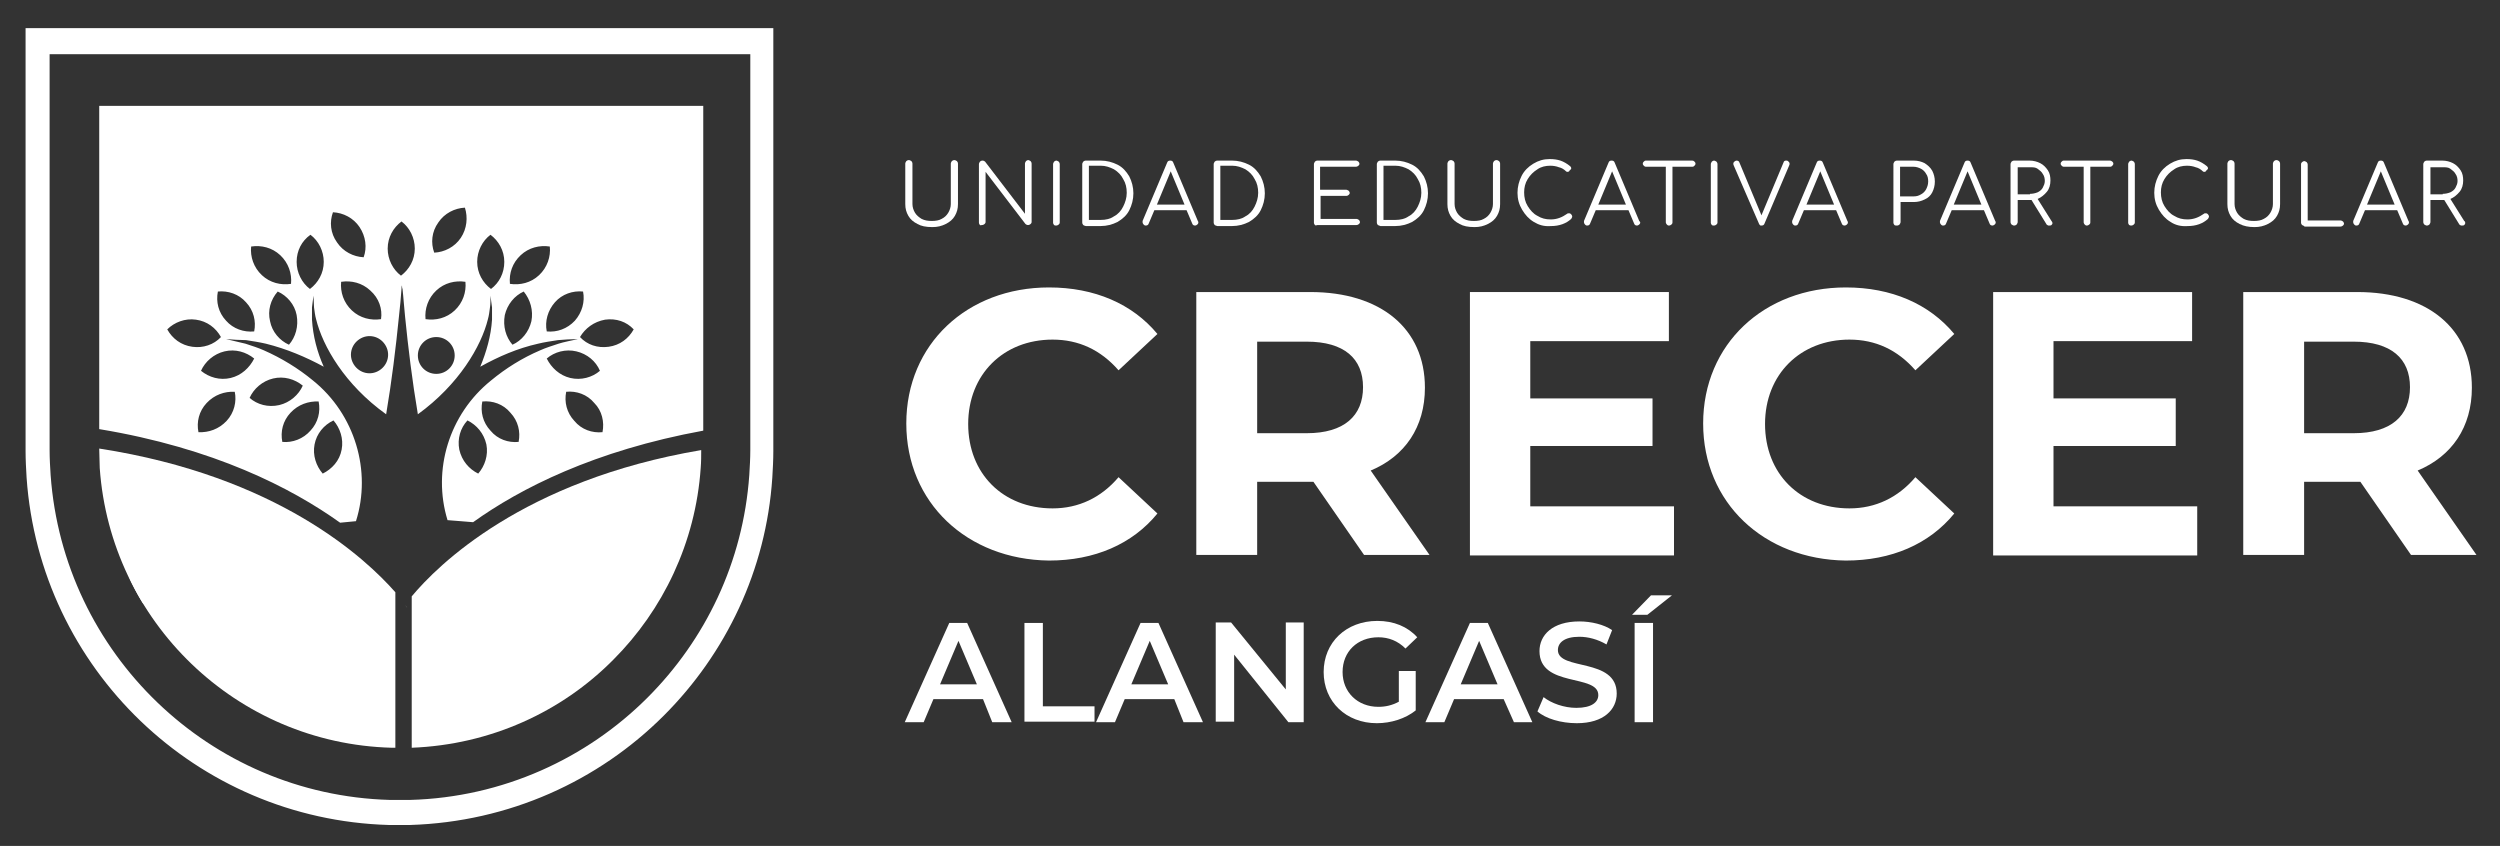 <svg xmlns="http://www.w3.org/2000/svg" xmlns:xlink="http://www.w3.org/1999/xlink" id="Capa_1" x="0px" y="0px" viewBox="0 0 488.8 165.4" style="enable-background:new 0 0 488.8 165.4;" xml:space="preserve"><rect x="0" y="0" width="488.8" height="165.4" fill="#333333" stroke="none"/><style type="text/css">	.st0{fill:#EDEDED;}	.st1{fill:url(#SVGID_1_);}	.st2{fill:none;}	.st3{opacity:0.71;fill:#0B6E31;}	.st4{fill:#0B6E31;}	.st5{fill:#FFFFFF;}	.st6{fill:#683C14;}	.st7{fill:url(#SVGID_2_);}	.st8{fill:#2573B9;}	.st9{fill:#F3BA0A;}	.st10{fill:url(#SVGID_3_);}	.st11{fill:url(#SVGID_4_);}	.st12{fill:url(#SVGID_5_);}	.st13{fill:url(#SVGID_6_);}	.st14{fill:url(#SVGID_7_);}	.st15{fill:url(#SVGID_8_);}	.st16{fill:url(#SVGID_9_);}	.st17{fill:url(#SVGID_10_);}	.st18{fill:url(#SVGID_11_);}	.st19{fill:url(#SVGID_12_);}	.st20{fill:url(#SVGID_13_);}	.st21{fill:url(#SVGID_14_);}	.st22{fill:url(#SVGID_15_);}	.st23{fill:url(#SVGID_16_);}	.st24{fill:url(#SVGID_17_);}	.st25{fill:url(#SVGID_18_);}	.st26{fill:url(#SVGID_19_);}	.st27{fill:url(#SVGID_20_);}	.st28{fill:url(#SVGID_21_);}	.st29{fill:url(#SVGID_22_);}	.st30{fill:url(#SVGID_23_);}	.st31{fill:url(#SVGID_24_);}	.st32{fill:url(#SVGID_25_);}	.st33{fill:url(#SVGID_26_);}	.st34{fill:url(#SVGID_27_);}	.st35{fill:url(#SVGID_28_);}	.st36{fill:url(#SVGID_29_);}	.st37{fill:none;stroke:#FFFFFF;stroke-width:0.5;stroke-miterlimit:10;}	.st38{clip-path:url(#SVGID_31_);fill:url(#SVGID_32_);}	.st39{fill:url(#SVGID_35_);}	.st40{fill:url(#SVGID_36_);}	.st41{fill:url(#SVGID_37_);}	.st42{fill:url(#SVGID_38_);}	.st43{fill:url(#SVGID_39_);}	.st44{fill:url(#SVGID_40_);}	.st45{fill:url(#SVGID_41_);}	.st46{fill:url(#SVGID_42_);}	.st47{fill:url(#SVGID_43_);}	.st48{fill:url(#SVGID_44_);}	.st49{fill:url(#SVGID_45_);}	.st50{fill:url(#SVGID_46_);}	.st51{fill:url(#SVGID_47_);}	.st52{fill:url(#SVGID_48_);}	.st53{fill:url(#SVGID_49_);}	.st54{fill:url(#SVGID_50_);}	.st55{fill:url(#SVGID_51_);}	.st56{fill:url(#SVGID_52_);}	.st57{fill:url(#SVGID_53_);}	.st58{fill:url(#SVGID_54_);}	.st59{fill:url(#SVGID_55_);}	.st60{fill:url(#SVGID_56_);}	.st61{fill:url(#SVGID_57_);}	.st62{fill:url(#SVGID_58_);}	.st63{fill:url(#SVGID_59_);}	.st64{fill:url(#SVGID_60_);}	.st65{fill:url(#SVGID_61_);}	.st66{fill:url(#SVGID_62_);}	.st67{fill:url(#SVGID_63_);}	.st68{fill:url(#SVGID_64_);}	.st69{fill:url(#SVGID_65_);}	.st70{fill:url(#SVGID_66_);}	.st71{fill:url(#SVGID_67_);}	.st72{fill:url(#SVGID_68_);}	.st73{fill:url(#SVGID_69_);}	.st74{fill:url(#SVGID_70_);}	.st75{fill:#3C3C3B;}	.st76{fill:none;stroke:#FFFFFF;stroke-width:2;stroke-miterlimit:10;}	.st77{fill:none;stroke:#F3BA0A;stroke-width:2;stroke-miterlimit:10;}	.st78{fill:#E22486;}	.st79{fill:#F3933E;}	.st80{opacity:0.3;fill:#F3933E;}	.st81{opacity:0.2;fill:#FFFFFF;}	.st82{fill:#E4F2EB;}	.st83{fill:#FDCF8B;}	.st84{opacity:0.3;fill:#E4F2EB;}	.st85{opacity:0.3;fill:#FDCF8B;}	.st86{opacity:0.3;fill:#FFFFFF;}	.st87{opacity:0.7;fill:#FFFFFF;}	.st88{opacity:0.4;fill:#FDCF8B;}	.st89{fill:#5FB77A;}	.st90{fill:#7F1754;}	.st91{fill:#F9F19A;}	.st92{fill:#5FB77A;stroke:#5FB77A;stroke-miterlimit:10;}	.st93{opacity:0.3;fill:#5FB77A;stroke:#5FB77A;stroke-miterlimit:10;}	.st94{opacity:0.18;}	.st95{fill:none;stroke:#5FB77A;stroke-width:0.348;stroke-linecap:round;stroke-linejoin:round;}	.st96{opacity:0.4;fill:#5FB77A;}	.st97{opacity:0.5;}	.st98{opacity:0.3;fill:#5FB77A;}	.st99{opacity:0.2;fill:#F3933E;}	.st100{opacity:0.3;fill:#E22486;}	.st101{opacity:0.5;fill:#FFFFFF;}	.st102{opacity:0.3;fill:#F9F19A;}	.st103{opacity:0.3;fill:#7F1754;}	.st104{opacity:0.6;fill:#5FB77A;}	.st105{opacity:0.6;fill:#7F1754;}	.st106{opacity:0.7;fill:#E4F2EB;}	.st107{opacity:0.7;fill:#E22486;}	.st108{opacity:0.3;}	.st109{fill:#DADADA;}	.st110{fill:url(#SVGID_75_);}	.st111{fill:url(#SVGID_76_);}	.st112{fill:url(#SVGID_77_);}	.st113{opacity:0.8;fill-rule:evenodd;clip-rule:evenodd;fill:#E72957;}	.st114{fill-rule:evenodd;clip-rule:evenodd;fill:#FFFFFF;}	.st115{fill-rule:evenodd;clip-rule:evenodd;fill:#3EBAC6;}	.st116{fill:url(#SVGID_78_);}	.st117{fill:url(#SVGID_79_);}	.st118{fill:url(#SVGID_80_);}	.st119{fill:url(#SVGID_81_);}	.st120{fill:url(#SVGID_82_);}	.st121{fill:url(#SVGID_83_);}	.st122{fill:url(#SVGID_84_);}	.st123{fill:url(#SVGID_85_);}	.st124{clip-path:url(#SVGID_87_);fill:#FFFFFF;}	.st125{fill:url(#SVGID_88_);}	.st126{fill:url(#SVGID_89_);}	.st127{fill:url(#SVGID_90_);}	.st128{fill:url(#SVGID_91_);}	.st129{fill:url(#SVGID_92_);}	.st130{fill:url(#SVGID_95_);}	.st131{fill:url(#SVGID_96_);}	.st132{fill:url(#SVGID_97_);}	.st133{fill:url(#SVGID_98_);}	.st134{fill:url(#SVGID_99_);}	.st135{fill:url(#SVGID_100_);}	.st136{fill:url(#SVGID_101_);}	.st137{fill:url(#SVGID_102_);}	.st138{fill:url(#SVGID_103_);}	.st139{fill:url(#SVGID_104_);}	.st140{fill:url(#SVGID_105_);}	.st141{fill:url(#SVGID_106_);}	.st142{fill:url(#SVGID_107_);}	.st143{fill:url(#SVGID_108_);}	.st144{fill:url(#SVGID_109_);}	.st145{fill:url(#SVGID_110_);}	.st146{fill:url(#SVGID_111_);}	.st147{fill:url(#SVGID_112_);}	.st148{fill:url(#SVGID_113_);}	.st149{fill:url(#SVGID_114_);}	.st150{fill:url(#SVGID_115_);}	.st151{fill:url(#SVGID_116_);}	.st152{fill:url(#SVGID_117_);}	.st153{fill:url(#SVGID_118_);}	.st154{fill:url(#SVGID_119_);}	.st155{fill:url(#SVGID_120_);}	.st156{fill:url(#SVGID_121_);}	.st157{fill:url(#SVGID_122_);}	.st158{fill:url(#SVGID_123_);}	.st159{fill:url(#SVGID_124_);}	.st160{fill:url(#SVGID_125_);}	.st161{fill:url(#SVGID_126_);}	.st162{fill:#C6C6C6;}	.st163{fill:#B2B2B2;}	.st164{fill:url(#SVGID_127_);}	.st165{fill:#E62453;}	.st166{fill-rule:evenodd;clip-rule:evenodd;fill:#FFFFFF;stroke:#727370;stroke-width:0.227;stroke-miterlimit:10;}	.st167{fill:url(#SVGID_130_);}	.st168{fill:url(#SVGID_131_);}	.st169{fill:url(#SVGID_132_);}	.st170{fill:url(#SVGID_133_);}	.st171{fill:url(#SVGID_134_);}	.st172{fill:url(#SVGID_135_);}	.st173{fill:url(#SVGID_136_);}	.st174{fill:url(#SVGID_137_);}	.st175{fill:url(#SVGID_138_);}	.st176{fill:url(#SVGID_139_);}	.st177{fill:url(#SVGID_140_);}	.st178{fill:url(#SVGID_141_);}	.st179{fill:url(#SVGID_142_);}	.st180{fill:url(#SVGID_143_);}	.st181{fill:url(#SVGID_144_);}	.st182{fill:url(#SVGID_145_);}	.st183{fill:url(#SVGID_146_);}	.st184{fill:url(#SVGID_147_);}	.st185{fill:url(#SVGID_148_);}	.st186{fill:url(#SVGID_149_);}	.st187{fill:url(#SVGID_150_);}	.st188{fill:url(#SVGID_151_);}	.st189{fill:url(#SVGID_152_);}	.st190{fill:url(#SVGID_153_);}	.st191{fill:url(#SVGID_154_);}	.st192{fill:url(#SVGID_155_);}	.st193{fill:url(#SVGID_156_);}	.st194{fill:url(#SVGID_157_);}	.st195{fill:url(#SVGID_158_);}	.st196{fill:url(#SVGID_159_);}	.st197{fill:url(#SVGID_160_);}	.st198{fill:url(#SVGID_161_);}	.st199{fill:url(#SVGID_162_);}</style><g>	<g>		<g>			<path class="st5" d="M177.2,82.8c0-15.5,11.9-26.6,27.9-26.6c8.9,0,16.3,3.2,21.2,9.1l-7.6,7.1c-3.5-4-7.8-6-12.9-6    c-9.6,0-16.5,6.8-16.5,16.5s6.8,16.5,16.5,16.5c5.1,0,9.5-2.1,12.9-6.1l7.6,7.1c-4.9,6-12.3,9.2-21.2,9.2    C189.1,109.4,177.2,98.3,177.2,82.8z"></path>			<path class="st5" d="M266.7,108.5l-9.9-14.3h-0.6h-10.4v14.3h-11.9V57.1h22.3c13.7,0,22.4,7.1,22.4,18.7    c0,7.7-3.9,13.4-10.6,16.2l11.5,16.5H266.7z M255.5,66.8h-9.7v17.9h9.7c7.3,0,11-3.4,11-9C266.5,70.1,262.8,66.8,255.5,66.8z"></path>			<path class="st5" d="M327.3,99v9.6h-39.9V57.1h38.9v9.6h-27.1v11.2h23.9v9.3h-23.9V99H327.3z"></path>			<path class="st5" d="M333,82.8c0-15.5,11.9-26.6,27.9-26.6c8.9,0,16.3,3.2,21.2,9.1l-7.6,7.1c-3.5-4-7.8-6-12.9-6    c-9.6,0-16.5,6.8-16.5,16.5s6.8,16.5,16.5,16.5c5.1,0,9.5-2.1,12.9-6.1l7.6,7.1c-4.9,6-12.3,9.2-21.2,9.2    C344.9,109.4,333,98.3,333,82.8z"></path>			<path class="st5" d="M429.6,99v9.6h-39.9V57.1h38.9v9.6h-27.1v11.2h23.9v9.3h-23.9V99H429.6z"></path>			<path class="st5" d="M471.4,108.5l-9.9-14.3h-0.6h-10.4v14.3h-11.9V57.1h22.3c13.7,0,22.4,7.1,22.4,18.7    c0,7.7-3.9,13.4-10.6,16.2l11.5,16.5H471.4z M460.2,66.8h-9.7v17.9h9.7c7.3,0,11-3.4,11-9C471.2,70.1,467.5,66.8,460.2,66.8z"></path>		</g>		<g>			<g>				<path class="st5" d="M192.2,136.7h-9.7l-1.9,4.5h-3.7l8.7-19.4h3.5l8.7,19.4h-3.8L192.2,136.7z M191,133.8l-3.6-8.5l-3.6,8.5     H191z"></path>				<path class="st5" d="M200.3,121.8h3.6v16.3h10.1v3h-13.7V121.8z"></path>				<path class="st5" d="M229.6,136.7h-9.7l-1.9,4.5h-3.7l8.7-19.4h3.5l8.7,19.4h-3.8L229.6,136.7z M228.4,133.8l-3.6-8.5l-3.6,8.5     H228.4z"></path>				<path class="st5" d="M254.9,121.8v19.4h-3L241.3,128v13.1h-3.6v-19.4h3l10.7,13.1v-13.1H254.9z"></path>				<path class="st5" d="M273.4,131.2h3.4v7.7c-2,1.6-4.8,2.5-7.6,2.5c-6,0-10.4-4.2-10.4-10c0-5.8,4.4-10,10.5-10     c3.2,0,5.9,1.1,7.8,3.2l-2.3,2.2c-1.5-1.5-3.3-2.2-5.3-2.2c-4.1,0-7,2.8-7,6.8c0,3.9,2.9,6.8,7,6.8c1.4,0,2.7-0.3,4-1V131.2z"></path>				<path class="st5" d="M294,136.7h-9.7l-1.9,4.5h-3.7l8.7-19.4h3.5l8.7,19.4H296L294,136.7z M292.8,133.8l-3.6-8.5l-3.6,8.5H292.8     z"></path>				<path class="st5" d="M300.6,139.1l1.2-2.8c1.5,1.2,4,2.1,6.4,2.1c3,0,4.3-1.1,4.3-2.5c0-4.2-11.5-1.4-11.5-8.6     c0-3.1,2.5-5.8,7.8-5.8c2.3,0,4.8,0.6,6.4,1.7l-1.1,2.8c-1.7-1-3.6-1.5-5.3-1.5c-3,0-4.2,1.2-4.2,2.6c0,4.1,11.5,1.4,11.5,8.5     c0,3.1-2.5,5.8-7.8,5.8C305.2,141.4,302.2,140.5,300.6,139.1z"></path>				<path class="st5" d="M322.8,116.4h4.1l-4.8,3.8h-3L322.8,116.4z M319.6,121.8h3.6v19.4h-3.6V121.8z"></path>			</g>		</g>		<g>			<g>				<path class="st5" d="M179.4,43.8c-0.8-0.4-1.4-0.9-1.8-1.6c-0.4-0.7-0.6-1.4-0.6-2.3v-7.9c0-0.2,0.1-0.3,0.2-0.5     c0.1-0.1,0.3-0.2,0.5-0.2s0.3,0.1,0.5,0.2c0.1,0.1,0.2,0.3,0.2,0.5v7.9c0,0.6,0.2,1.2,0.5,1.7c0.3,0.5,0.8,0.9,1.3,1.2     c0.6,0.3,1.2,0.4,2,0.4c0.7,0,1.4-0.1,1.9-0.4c0.6-0.3,1-0.7,1.3-1.2s0.5-1.1,0.5-1.7v-7.9c0-0.2,0.1-0.3,0.2-0.5     c0.1-0.1,0.3-0.2,0.5-0.2c0.2,0,0.3,0.1,0.5,0.2c0.1,0.1,0.2,0.3,0.2,0.5v7.9c0,0.9-0.2,1.6-0.6,2.3c-0.4,0.7-1,1.2-1.8,1.6     s-1.6,0.6-2.6,0.6C181,44.4,180.1,44.2,179.4,43.8z"></path>				<path class="st5" d="M191.6,44c-0.1-0.1-0.2-0.3-0.2-0.5V32.1c0-0.2,0.1-0.3,0.2-0.5c0.1-0.1,0.3-0.2,0.5-0.2     c0.2,0,0.4,0.1,0.5,0.2l7.8,10.2v-9.8c0-0.2,0.1-0.3,0.2-0.5c0.1-0.1,0.3-0.2,0.4-0.2c0.2,0,0.3,0.1,0.5,0.2     c0.1,0.1,0.2,0.3,0.2,0.5v11.4c0,0.2-0.1,0.3-0.2,0.4c-0.1,0.1-0.3,0.2-0.5,0.2c-0.2,0-0.4-0.1-0.5-0.2l-7.8-10.2v9.8     c0,0.2-0.1,0.3-0.2,0.4c-0.1,0.1-0.3,0.2-0.5,0.2S191.7,44.1,191.6,44z"></path>				<path class="st5" d="M206.1,44c-0.1-0.1-0.2-0.3-0.2-0.4V32.1c0-0.2,0.1-0.3,0.2-0.5c0.1-0.1,0.3-0.2,0.4-0.2     c0.2,0,0.3,0.1,0.5,0.2c0.1,0.1,0.2,0.3,0.2,0.5v11.4c0,0.2-0.1,0.3-0.2,0.4c-0.1,0.1-0.3,0.2-0.5,0.2     C206.4,44.1,206.2,44.1,206.1,44z"></path>				<path class="st5" d="M211.8,44c-0.1-0.1-0.2-0.3-0.2-0.5V32.1c0-0.2,0.1-0.3,0.2-0.5c0.1-0.1,0.3-0.2,0.5-0.2h2.9     c1.2,0,2.3,0.3,3.3,0.8c1,0.5,1.7,1.3,2.3,2.3c0.5,1,0.8,2.1,0.8,3.3s-0.3,2.3-0.8,3.3c-0.5,1-1.3,1.7-2.3,2.3     c-1,0.5-2.1,0.8-3.3,0.8h-2.9C212,44.1,211.9,44.1,211.8,44z M215.2,43c1,0,1.9-0.2,2.6-0.7c0.8-0.4,1.4-1.1,1.8-1.9     s0.7-1.7,0.7-2.7s-0.2-1.9-0.7-2.7c-0.4-0.8-1-1.4-1.8-1.9c-0.8-0.4-1.6-0.7-2.6-0.7h-2.3V43H215.2z"></path>				<path class="st5" d="M234.3,43.5c0,0.2-0.1,0.3-0.2,0.4c-0.1,0.1-0.3,0.2-0.4,0.2c-0.3,0-0.5-0.1-0.6-0.4l-1.1-2.6h-6.3     l-1.1,2.6c-0.1,0.3-0.3,0.4-0.6,0.4c-0.2,0-0.3-0.1-0.4-0.2c-0.1-0.1-0.2-0.3-0.2-0.4c0-0.1,0-0.2,0-0.3l4.8-11.4     c0.1-0.3,0.3-0.4,0.6-0.4c0.3,0,0.5,0.1,0.6,0.4l4.8,11.4C234.3,43.3,234.3,43.4,234.3,43.5z M226.2,40h5.4l-2.7-6.5L226.2,40z"></path>				<path class="st5" d="M237.5,44c-0.1-0.1-0.2-0.3-0.2-0.5V32.1c0-0.2,0.1-0.3,0.2-0.5c0.1-0.1,0.3-0.2,0.5-0.2h2.9     c1.2,0,2.3,0.3,3.3,0.8c1,0.5,1.7,1.3,2.3,2.3c0.5,1,0.8,2.1,0.8,3.3s-0.3,2.3-0.8,3.3c-0.5,1-1.3,1.7-2.3,2.3     c-1,0.5-2.1,0.8-3.3,0.8h-2.9C237.8,44.1,237.6,44.1,237.5,44z M240.9,43c1,0,1.9-0.2,2.6-0.7c0.8-0.4,1.4-1.1,1.8-1.9     s0.7-1.7,0.7-2.7s-0.2-1.9-0.7-2.7c-0.4-0.8-1-1.4-1.8-1.9c-0.8-0.4-1.6-0.7-2.6-0.7h-2.3V43H240.9z"></path>				<path class="st5" d="M257.1,44c-0.1-0.1-0.2-0.3-0.2-0.4V32.1c0-0.2,0.1-0.3,0.2-0.5c0.1-0.1,0.3-0.2,0.4-0.2h7.6     c0.2,0,0.3,0.1,0.5,0.2c0.1,0.1,0.2,0.3,0.2,0.4c0,0.2-0.1,0.3-0.2,0.4c-0.1,0.1-0.3,0.2-0.5,0.2h-7v4.5h5.1     c0.2,0,0.3,0.1,0.5,0.2c0.1,0.1,0.2,0.3,0.2,0.4c0,0.2-0.1,0.3-0.2,0.4c-0.1,0.1-0.3,0.2-0.4,0.2h-5.1v4.5h7     c0.2,0,0.3,0.1,0.5,0.2c0.1,0.1,0.2,0.3,0.2,0.4c0,0.2-0.1,0.3-0.2,0.4c-0.1,0.1-0.3,0.2-0.5,0.2h-7.6     C257.3,44.1,257.2,44.1,257.1,44z"></path>				<path class="st5" d="M269.4,44c-0.1-0.1-0.2-0.3-0.2-0.5V32.1c0-0.2,0.1-0.3,0.2-0.5c0.1-0.1,0.3-0.2,0.5-0.2h2.9     c1.2,0,2.3,0.3,3.3,0.8c1,0.5,1.7,1.3,2.3,2.3c0.5,1,0.8,2.1,0.8,3.3s-0.3,2.3-0.8,3.3c-0.5,1-1.3,1.7-2.3,2.3     c-1,0.5-2.1,0.8-3.3,0.8h-2.9C269.7,44.1,269.6,44.1,269.4,44z M272.8,43c1,0,1.9-0.2,2.6-0.7c0.8-0.4,1.4-1.1,1.8-1.9     c0.4-0.8,0.7-1.7,0.7-2.7s-0.2-1.9-0.7-2.7c-0.4-0.8-1-1.4-1.8-1.9c-0.8-0.4-1.6-0.7-2.6-0.7h-2.3V43H272.8z"></path>				<path class="st5" d="M285.4,43.8c-0.8-0.4-1.4-0.9-1.8-1.6c-0.4-0.7-0.6-1.4-0.6-2.3v-7.9c0-0.2,0.1-0.3,0.2-0.5     c0.1-0.1,0.3-0.2,0.5-0.2s0.3,0.1,0.5,0.2c0.1,0.1,0.2,0.3,0.2,0.5v7.9c0,0.6,0.2,1.2,0.5,1.7c0.3,0.5,0.8,0.9,1.3,1.2     c0.6,0.3,1.2,0.4,2,0.4c0.7,0,1.4-0.1,1.9-0.4c0.6-0.3,1-0.7,1.3-1.2s0.5-1.1,0.5-1.7v-7.9c0-0.2,0.1-0.3,0.2-0.5     c0.1-0.1,0.3-0.2,0.5-0.2c0.2,0,0.3,0.1,0.5,0.2c0.1,0.1,0.2,0.3,0.2,0.5v7.9c0,0.9-0.2,1.6-0.6,2.3c-0.4,0.7-1,1.2-1.8,1.6     s-1.6,0.6-2.6,0.6C287,44.4,286.1,44.2,285.4,43.8z"></path>				<path class="st5" d="M299.9,43.4c-1-0.6-1.7-1.4-2.3-2.4c-0.6-1-0.9-2.1-0.9-3.3c0-1.2,0.3-2.3,0.8-3.3s1.3-1.8,2.3-2.4     c1-0.6,2-0.9,3.2-0.9c0.8,0,1.5,0.1,2.1,0.3c0.6,0.2,1.3,0.6,1.9,1.1c0.1,0.1,0.2,0.2,0.2,0.4c0,0.1,0,0.2-0.1,0.2     c0,0.1-0.1,0.1-0.2,0.2c0,0.1-0.1,0.1-0.1,0.2c-0.1,0-0.2,0.1-0.2,0.1c-0.2,0-0.3,0-0.4-0.1c-0.4-0.4-0.9-0.7-1.4-0.8     c-0.5-0.2-1.1-0.3-1.7-0.3c-0.9,0-1.8,0.2-2.5,0.7c-0.8,0.5-1.4,1.1-1.9,1.9c-0.5,0.8-0.7,1.7-0.7,2.6c0,1,0.2,1.9,0.7,2.7     c0.5,0.8,1.1,1.5,1.9,1.9c0.8,0.5,1.6,0.7,2.6,0.7c1.2,0,2.2-0.4,3.2-1.1c0.1-0.1,0.2-0.1,0.4-0.1c0.2,0,0.3,0.1,0.4,0.2     c0.1,0.1,0.2,0.3,0.2,0.4c0,0.2-0.1,0.3-0.2,0.5c-1,0.9-2.3,1.4-4,1.4C301.9,44.3,300.9,44,299.9,43.4z"></path>				<path class="st5" d="M320.7,43.5c0,0.2-0.1,0.3-0.2,0.4c-0.1,0.1-0.3,0.2-0.4,0.2c-0.3,0-0.5-0.1-0.6-0.4l-1.1-2.6H312l-1.1,2.6     c-0.1,0.3-0.3,0.4-0.6,0.4c-0.2,0-0.3-0.1-0.4-0.2c-0.1-0.1-0.2-0.3-0.2-0.4c0-0.1,0-0.2,0-0.3l4.8-11.4     c0.1-0.3,0.3-0.4,0.6-0.4c0.3,0,0.5,0.1,0.6,0.4l4.8,11.4C320.6,43.3,320.7,43.4,320.7,43.5z M312.5,40h5.4l-2.7-6.5L312.5,40z"></path>				<path class="st5" d="M331.3,31.6c0.1,0.1,0.2,0.2,0.2,0.4c0,0.2-0.1,0.3-0.2,0.4c-0.1,0.1-0.2,0.2-0.4,0.2H327v10.9     c0,0.2-0.1,0.3-0.2,0.4c-0.1,0.1-0.3,0.2-0.5,0.2c-0.2,0-0.3-0.1-0.4-0.2c-0.1-0.1-0.2-0.3-0.2-0.4V32.6h-3.9     c-0.2,0-0.3-0.1-0.4-0.2c-0.1-0.1-0.2-0.2-0.2-0.4c0-0.2,0.1-0.3,0.2-0.4c0.1-0.1,0.2-0.2,0.4-0.2h9     C331.1,31.4,331.2,31.5,331.3,31.6z"></path>				<path class="st5" d="M334.7,44c-0.1-0.1-0.2-0.3-0.2-0.4V32.1c0-0.2,0.1-0.3,0.2-0.5c0.1-0.1,0.3-0.2,0.4-0.2     c0.2,0,0.3,0.1,0.5,0.2c0.1,0.1,0.2,0.3,0.2,0.5v11.4c0,0.2-0.1,0.3-0.2,0.4c-0.1,0.1-0.3,0.2-0.5,0.2     C335,44.1,334.8,44.1,334.7,44z"></path>				<path class="st5" d="M349.7,31.6c0.1,0.1,0.2,0.2,0.2,0.4c0,0.1,0,0.2-0.1,0.4L345,43.7c-0.1,0.3-0.3,0.4-0.6,0.4     c-0.1,0-0.3,0-0.3-0.1c-0.1-0.1-0.2-0.2-0.2-0.3L339,32.4c-0.1-0.2-0.1-0.3-0.1-0.4c0-0.2,0.1-0.3,0.2-0.4     c0.1-0.1,0.3-0.2,0.4-0.2c0.3,0,0.5,0.1,0.6,0.4l4.3,10.3l4.3-10.3c0.1-0.2,0.1-0.3,0.2-0.3c0.1-0.1,0.2-0.1,0.4-0.1     C349.5,31.4,349.6,31.5,349.7,31.6z"></path>				<path class="st5" d="M361.3,43.5c0,0.2-0.1,0.3-0.2,0.4c-0.1,0.1-0.3,0.2-0.4,0.2c-0.3,0-0.5-0.1-0.6-0.4l-1.1-2.6h-6.3     l-1.1,2.6c-0.1,0.3-0.3,0.4-0.6,0.4c-0.2,0-0.3-0.1-0.4-0.2c-0.1-0.1-0.2-0.3-0.2-0.4c0-0.1,0-0.2,0-0.3l4.8-11.4     c0.1-0.3,0.3-0.4,0.6-0.4c0.3,0,0.5,0.1,0.6,0.4l4.8,11.4C361.3,43.3,361.3,43.4,361.3,43.5z M353.2,40h5.4l-2.7-6.5L353.2,40z"></path>				<path class="st5" d="M370.4,44c-0.1-0.1-0.2-0.3-0.2-0.5V32.1c0-0.2,0.1-0.3,0.2-0.5c0.1-0.1,0.3-0.2,0.5-0.2h3.3     c0.8,0,1.5,0.2,2.1,0.5c0.6,0.4,1.1,0.8,1.5,1.5c0.3,0.6,0.5,1.3,0.5,2.1c0,0.8-0.2,1.5-0.5,2.1c-0.3,0.6-0.8,1.1-1.5,1.4     c-0.6,0.3-1.3,0.5-2.1,0.5h-2.6v3.9c0,0.2-0.1,0.3-0.2,0.5c-0.1,0.1-0.3,0.2-0.5,0.2S370.5,44.1,370.4,44z M374.1,38.4     c0.6,0,1-0.1,1.5-0.4c0.4-0.2,0.8-0.6,1-1c0.2-0.4,0.4-0.9,0.4-1.5c0-0.6-0.1-1.1-0.4-1.5c-0.2-0.4-0.6-0.8-1-1     c-0.4-0.2-0.9-0.4-1.5-0.4h-2.6v5.8H374.1z"></path>				<path class="st5" d="M390.2,43.5c0,0.2-0.1,0.3-0.2,0.4c-0.1,0.1-0.3,0.2-0.4,0.2c-0.3,0-0.5-0.1-0.6-0.4l-1.1-2.6h-6.3     l-1.1,2.6c-0.1,0.3-0.3,0.4-0.6,0.4c-0.2,0-0.3-0.1-0.4-0.2c-0.1-0.1-0.2-0.3-0.2-0.4c0-0.1,0-0.2,0-0.3l4.8-11.4     c0.1-0.3,0.3-0.4,0.6-0.4c0.3,0,0.5,0.1,0.6,0.4l4.8,11.4C390.2,43.3,390.2,43.4,390.2,43.5z M382,40h5.4l-2.7-6.5L382,40z"></path>				<path class="st5" d="M401.3,43.6c0,0.2-0.1,0.3-0.2,0.4c-0.1,0.1-0.3,0.1-0.5,0.1c-0.1,0-0.2,0-0.3-0.1     c-0.1-0.1-0.2-0.1-0.2-0.2l-2.9-4.7h-0.3h-2.4v4.3c0,0.2-0.1,0.3-0.2,0.5c-0.1,0.1-0.3,0.2-0.5,0.2s-0.3-0.1-0.5-0.2     c-0.1-0.1-0.2-0.3-0.2-0.5V32.1c0-0.2,0.1-0.3,0.2-0.5c0.1-0.1,0.3-0.2,0.5-0.2h3c0.8,0,1.5,0.2,2.1,0.5     c0.6,0.3,1.1,0.8,1.5,1.4c0.4,0.6,0.5,1.3,0.5,2c0,0.8-0.2,1.6-0.7,2.2c-0.5,0.6-1.1,1.1-1.8,1.4l2.7,4.3     C401.2,43.3,401.3,43.5,401.3,43.6z M396.9,37.9c0.5,0,1-0.1,1.5-0.3c0.4-0.2,0.8-0.5,1-0.9c0.2-0.4,0.4-0.8,0.4-1.3     c0-0.5-0.1-1-0.4-1.4c-0.2-0.4-0.6-0.7-1-1s-0.9-0.3-1.5-0.3h-2.4v5.3H396.9z"></path>				<path class="st5" d="M413,31.6c0.1,0.1,0.2,0.2,0.2,0.4c0,0.2-0.1,0.3-0.2,0.4c-0.1,0.1-0.2,0.2-0.4,0.2h-3.9v10.9     c0,0.2-0.1,0.3-0.2,0.4c-0.1,0.1-0.3,0.2-0.5,0.2c-0.2,0-0.3-0.1-0.4-0.2c-0.1-0.1-0.2-0.3-0.2-0.4V32.6h-3.9     c-0.2,0-0.3-0.1-0.4-0.2c-0.1-0.1-0.2-0.2-0.2-0.4c0-0.2,0.1-0.3,0.2-0.4c0.1-0.1,0.2-0.2,0.4-0.2h9     C412.7,31.4,412.9,31.5,413,31.6z"></path>				<path class="st5" d="M416.3,44c-0.1-0.1-0.2-0.3-0.2-0.4V32.1c0-0.2,0.1-0.3,0.2-0.5c0.1-0.1,0.3-0.2,0.4-0.2     c0.2,0,0.3,0.1,0.5,0.2c0.1,0.1,0.2,0.3,0.2,0.5v11.4c0,0.2-0.1,0.3-0.2,0.4c-0.1,0.1-0.3,0.2-0.5,0.2     C416.6,44.1,416.5,44.1,416.3,44z"></path>				<path class="st5" d="M424.4,43.4c-1-0.6-1.7-1.4-2.3-2.4c-0.6-1-0.9-2.1-0.9-3.3c0-1.2,0.3-2.3,0.8-3.3s1.3-1.8,2.3-2.4     c1-0.6,2-0.9,3.2-0.9c0.8,0,1.5,0.1,2.1,0.3c0.6,0.2,1.3,0.6,1.9,1.1c0.1,0.1,0.2,0.2,0.2,0.4c0,0.1,0,0.2-0.1,0.2     c0,0.1-0.1,0.1-0.2,0.2c0,0.1-0.1,0.1-0.1,0.2c-0.1,0-0.2,0.1-0.2,0.1c-0.2,0-0.3,0-0.4-0.1c-0.4-0.4-0.9-0.7-1.4-0.8     c-0.5-0.2-1.1-0.3-1.7-0.3c-0.9,0-1.8,0.2-2.5,0.7c-0.8,0.5-1.4,1.1-1.9,1.9c-0.5,0.8-0.7,1.7-0.7,2.6c0,1,0.2,1.9,0.7,2.7     c0.5,0.8,1.1,1.5,1.9,1.9c0.8,0.5,1.6,0.7,2.6,0.7c1.2,0,2.2-0.4,3.2-1.1c0.1-0.1,0.2-0.1,0.4-0.1c0.2,0,0.3,0.1,0.4,0.2     c0.1,0.1,0.2,0.3,0.2,0.4c0,0.2-0.1,0.3-0.2,0.5c-1,0.9-2.3,1.4-4,1.4C426.4,44.3,425.3,44,424.4,43.4z"></path>				<path class="st5" d="M437.9,43.8c-0.8-0.4-1.4-0.9-1.8-1.6c-0.4-0.7-0.6-1.4-0.6-2.3v-7.9c0-0.2,0.1-0.3,0.2-0.5     c0.1-0.1,0.3-0.2,0.5-0.2s0.3,0.1,0.5,0.2c0.1,0.1,0.2,0.3,0.2,0.5v7.9c0,0.6,0.2,1.2,0.5,1.7c0.3,0.5,0.8,0.9,1.3,1.2     c0.6,0.3,1.2,0.4,2,0.4c0.7,0,1.4-0.1,1.9-0.4c0.6-0.3,1-0.7,1.3-1.2s0.5-1.1,0.5-1.7v-7.9c0-0.2,0.1-0.3,0.2-0.5     c0.1-0.1,0.3-0.2,0.5-0.2c0.2,0,0.3,0.1,0.5,0.2c0.1,0.1,0.2,0.3,0.2,0.5v7.9c0,0.9-0.2,1.6-0.6,2.3c-0.4,0.7-1,1.2-1.8,1.6     s-1.6,0.6-2.6,0.6C439.6,44.4,438.7,44.2,437.9,43.8z"></path>				<path class="st5" d="M450.1,44c-0.1-0.1-0.2-0.3-0.2-0.4V32.1c0-0.2,0.1-0.3,0.2-0.4c0.1-0.1,0.3-0.2,0.4-0.2     c0.2,0,0.3,0.1,0.5,0.2c0.1,0.1,0.2,0.3,0.2,0.5v10.9h6.4c0.2,0,0.3,0.1,0.5,0.2c0.1,0.1,0.2,0.3,0.2,0.4c0,0.2-0.1,0.3-0.2,0.4     c-0.1,0.1-0.3,0.2-0.5,0.2h-7C450.4,44.1,450.3,44.1,450.1,44z"></path>				<path class="st5" d="M471,43.5c0,0.2-0.1,0.3-0.2,0.4c-0.1,0.1-0.3,0.2-0.4,0.2c-0.3,0-0.5-0.1-0.6-0.4l-1.1-2.6h-6.3l-1.1,2.6     c-0.1,0.3-0.3,0.4-0.6,0.4c-0.2,0-0.3-0.1-0.4-0.2c-0.1-0.1-0.2-0.3-0.2-0.4c0-0.1,0-0.2,0-0.3l4.8-11.4     c0.1-0.3,0.3-0.4,0.6-0.4c0.3,0,0.5,0.1,0.6,0.4l4.8,11.4C471,43.3,471,43.4,471,43.5z M462.8,40h5.4l-2.7-6.5L462.8,40z"></path>				<path class="st5" d="M482,43.6c0,0.2-0.1,0.3-0.2,0.4c-0.1,0.1-0.3,0.1-0.5,0.1c-0.1,0-0.2,0-0.3-0.1c-0.1-0.1-0.2-0.1-0.2-0.2     l-2.9-4.7h-0.3h-2.4v4.3c0,0.2-0.1,0.3-0.2,0.5c-0.1,0.1-0.3,0.2-0.5,0.2s-0.3-0.1-0.5-0.2c-0.1-0.1-0.2-0.3-0.2-0.5V32.1     c0-0.2,0.1-0.3,0.2-0.5c0.1-0.1,0.3-0.2,0.5-0.2h3c0.8,0,1.5,0.2,2.1,0.5c0.6,0.3,1.1,0.8,1.5,1.4c0.4,0.6,0.5,1.3,0.5,2     c0,0.8-0.2,1.6-0.7,2.2c-0.5,0.6-1.1,1.1-1.8,1.4l2.7,4.3C482,43.3,482,43.5,482,43.6z M477.6,37.9c0.5,0,1-0.1,1.5-0.3     c0.4-0.2,0.8-0.5,1-0.9c0.2-0.4,0.4-0.8,0.4-1.3c0-0.5-0.1-1-0.4-1.4c-0.2-0.4-0.6-0.7-1-1s-0.9-0.3-1.5-0.3h-2.4v5.3H477.6z"></path>			</g>		</g>	</g>	<g>		<path class="st5" d="M5,88.2c0,1.7,0.1,3.5,0.2,5.2c2.6,37.3,33.1,66.8,70.8,67.9c0.7,0,1.4,0,2.1,0c0.7,0,1.4,0,2.1,0   c19.3-0.6,36.8-8.6,49.6-21.4c12.1-12.1,20-28.4,21.2-46.5c0.1-1.7,0.2-3.4,0.2-5.2V5.5H5V88.2z M146.7,10.6v76.1V88   c0,1.6-0.1,3.3-0.2,4.9c-1.2,17-8.6,32.2-19.9,43.5c-11.9,11.9-28.3,19.5-46.4,20c-0.2,0-0.5,0-0.7,0c-0.3,0-0.5,0-0.8,0   c-0.2,0-0.4,0-0.5,0c-0.7,0-1.3,0-2,0c-35.3-1-63.8-28.7-66.3-63.5c-0.1-1.6-0.2-3.2-0.2-4.9v-1.4v-76H146.7z"></path>		<path class="st5" d="M69.6,101.9c3.1-9.8-0.2-20.9-8.4-27.5c-2.9-2.4-6.2-4.4-9.6-5.9c-1.1-0.5-2.4-0.9-3.6-1.3   c-0.9-0.2-2.9-0.7-3.8-0.9c1,0.1,3,0.2,3.9,0.2c1.3,0.2,2.6,0.4,3.9,0.7c4,1,7.8,2.6,11.3,4.5c-1.3-2.9-2.1-6-2.3-9.2   c0-0.8,0-1.6,0-2.4c0.1-0.6,0.2-1.8,0.3-2.3c0,0.6,0.1,1.8,0.1,2.3c0.1,0.7,0.2,1.6,0.4,2.3c1.3,5.3,5.6,12.8,13.7,18.6   c1.1-6.5,1.9-13.1,2.5-19.1c0.2-1.9,0.4-3.7,0.5-5.4c0-0.2,0-0.5,0.1-0.7c0,0.2,0,0.5,0.1,0.7c0.2,1.7,0.3,3.6,0.5,5.4   c0.6,6,1.4,12.6,2.5,19.1c8-5.8,12.4-13.3,13.7-18.6c0.2-0.7,0.3-1.5,0.4-2.3c0.1-0.5,0.1-1.8,0.1-2.3c0.1,0.6,0.2,1.8,0.3,2.3   c0,0.8,0,1.6,0,2.4c-0.2,3.2-1.1,6.3-2.3,9.2c3.6-2,7.3-3.6,11.3-4.5c1.2-0.3,2.6-0.5,3.9-0.7c0.9-0.1,2.9-0.2,3.9-0.2   c-0.9,0.2-2.9,0.6-3.8,0.9c-1.2,0.4-2.5,0.8-3.6,1.3c-3.5,1.5-6.7,3.5-9.6,5.9c-8.2,6.6-11.5,17.5-8.5,27.3c1.7,0.1,3.4,0.3,5,0.4   c9.2-6.6,23.7-14,45-17.9V20.7H19.4v63.2c22.4,3.7,37.6,11.5,47.1,18.3C67.5,102.1,68.6,102,69.6,101.9z M93.5,92.6   c-1.8-0.9-3.2-2.5-3.7-4.7c-0.4-2.1,0.2-4.2,1.6-5.7c1.8,0.9,3.2,2.5,3.7,4.7C95.5,89,94.8,91.1,93.5,92.6z M101.4,86.4   c-2,0.2-4.1-0.5-5.5-2.2c-1.5-1.6-2-3.7-1.6-5.7c2-0.2,4.1,0.5,5.5,2.2C101.3,82.3,101.8,84.4,101.4,86.4z M103.9,62.8   c-0.5,2.1-1.9,3.8-3.7,4.6c-1.3-1.5-1.9-3.6-1.5-5.8c0.5-2.1,1.9-3.8,3.7-4.6C103.7,58.6,104.3,60.7,103.9,62.8z M106.9,70.1   c1.5-1.3,3.7-1.9,5.8-1.4c2.1,0.5,3.8,1.9,4.6,3.8c-1.5,1.3-3.7,1.9-5.8,1.4C109.4,73.4,107.8,71.9,106.9,70.1z M117.8,84.5   c-2,0.2-4.1-0.5-5.5-2.2c-1.5-1.6-2-3.7-1.6-5.7c2-0.2,4.1,0.5,5.5,2.2C117.7,80.3,118.2,82.5,117.8,84.5z M118.3,62.5   c2.2-0.3,4.2,0.4,5.6,1.9c-1,1.8-2.7,3.1-4.9,3.4c-2.2,0.3-4.2-0.4-5.6-1.9C114.4,64.2,116.1,62.9,118.3,62.5z M114,57   c0.4,2-0.2,4.1-1.6,5.7c-1.5,1.6-3.5,2.3-5.5,2.1c-0.4-2,0.2-4.1,1.6-5.7C109.9,57.5,112,56.8,114,57z M101.8,49.9   c1.6-1.5,3.7-2,5.7-1.7c0.2,2-0.5,4.1-2.1,5.6c-1.6,1.5-3.7,2-5.7,1.7C99.5,53.4,100.2,51.4,101.8,49.9z M95.9,45.9   c1.6,1.2,2.7,3.1,2.7,5.3c0,2.2-1,4.1-2.6,5.3c-1.6-1.2-2.7-3.1-2.7-5.3C93.3,49.1,94.3,47.1,95.9,45.9z M85.7,43.5   c1.2-1.8,3.2-2.8,5.2-2.9c0.6,1.9,0.4,4.1-0.8,5.9c-1.2,1.8-3.2,2.8-5.2,2.9C84.2,47.5,84.4,45.3,85.7,43.5z M85.3,56.8   c1.6-1.5,3.7-2,5.7-1.7c0.2,2-0.5,4.1-2.1,5.6c-1.6,1.5-3.7,2-5.7,1.7C83,60.4,83.7,58.3,85.3,56.8z M85.3,65.9   c2,0,3.6,1.6,3.6,3.6s-1.6,3.6-3.6,3.6c-2,0-3.6-1.6-3.6-3.6S83.3,65.9,85.3,65.9z M56.5,67.4c-1.8-0.8-3.3-2.5-3.7-4.6   c-0.5-2.1,0.1-4.2,1.5-5.8c1.8,0.8,3.3,2.5,3.7,4.6C58.4,63.8,57.8,65.9,56.5,67.4z M78.5,43.3c1.6,1.2,2.6,3.2,2.6,5.3   c0,2.2-1.1,4.1-2.7,5.3c-1.6-1.2-2.6-3.2-2.6-5.3C75.8,46.4,76.9,44.5,78.5,43.3z M75.3,67.4c1.1,1.7,0.6,3.9-1.1,5   c-1.7,1.1-3.9,0.6-5-1.1c-1.1-1.7-0.6-3.9,1.1-5C72,65.2,74.2,65.7,75.3,67.4z M74.5,62.4c-2,0.3-4.1-0.2-5.7-1.7   c-1.6-1.5-2.3-3.6-2.1-5.6c2-0.3,4.1,0.2,5.7,1.7C74.1,58.3,74.8,60.4,74.5,62.4z M65.1,41.5c2,0.1,4,1.1,5.2,2.9   c1.2,1.8,1.5,4,0.8,5.9c-2-0.1-4-1.1-5.2-2.9C64.6,45.6,64.4,43.4,65.1,41.5z M60.7,45.9c1.6,1.2,2.6,3.2,2.6,5.3   c0,2.2-1.1,4.1-2.7,5.3c-1.6-1.2-2.6-3.2-2.6-5.3C58,49,59,47.1,60.7,45.9z M49.1,48.2c2-0.3,4.1,0.2,5.7,1.7   c1.6,1.5,2.3,3.6,2.1,5.6c-2,0.3-4.1-0.2-5.7-1.7C49.6,52.3,48.9,50.2,49.1,48.2z M42.6,57c2-0.2,4.1,0.5,5.5,2.1   c1.5,1.6,2,3.7,1.6,5.7c-2,0.2-4.1-0.5-5.5-2.1C42.7,61.1,42.2,59,42.6,57z M37.6,67.8c-2.2-0.3-3.9-1.6-4.9-3.4   c1.4-1.4,3.5-2.2,5.6-1.9c2.2,0.3,3.9,1.6,4.9,3.4C41.8,67.4,39.7,68.1,37.6,67.8z M44.3,82.3c-1.5,1.6-3.5,2.3-5.5,2.2   c-0.4-2,0.1-4.1,1.6-5.7c1.5-1.6,3.5-2.3,5.5-2.2C46.3,78.5,45.8,80.7,44.3,82.3z M45.1,73.9c-2.1,0.5-4.2-0.1-5.8-1.4   c0.8-1.8,2.5-3.3,4.6-3.8c2.1-0.5,4.2,0.1,5.8,1.4C48.8,71.9,47.2,73.4,45.1,73.9z M48.8,77.8c0.8-1.8,2.5-3.3,4.6-3.8   c2.1-0.5,4.2,0.1,5.8,1.4c-0.8,1.8-2.5,3.3-4.6,3.8C52.4,79.7,50.3,79.1,48.8,77.8z M55.2,86.4c-0.4-2,0.1-4.1,1.6-5.7   c1.5-1.6,3.5-2.3,5.5-2.2c0.4,2-0.1,4.1-1.6,5.7C59.3,85.8,57.2,86.6,55.2,86.4z M63.1,92.6c-1.3-1.5-2-3.6-1.6-5.7   c0.4-2.1,1.8-3.8,3.7-4.7c1.3,1.5,2,3.6,1.6,5.7C66.4,90.1,64.9,91.7,63.1,92.6z"></path>		<path class="st5" d="M27.9,117.9c0.6,0.5,1.2,1,1.9,1.4c-1.7-2.1-3.2-4.2-4.6-6.5C26,114.6,26.9,116.3,27.9,117.9z"></path>		<path class="st5" d="M19.4,87.7c0,1.3,0.1,2.6,0.1,3.8c2.1,30,26.7,53.9,57.1,54.7c0.2,0,0.5,0,0.7,0v-30.4   C71.5,109.2,54.3,93.1,19.4,87.7z"></path>		<path class="st5" d="M80.5,116.6v29.6c15.4-0.6,29.3-7,39.4-17.2c9.7-9.7,16.1-22.9,17.1-37.5c0.1-1.2,0.1-2.4,0.1-3.5   C102.2,93.9,85.5,110.6,80.5,116.6z"></path>		<path class="st5" d="M79.2,118.3c0.3,0.3,0.4,0.5,0.4,0.5S79.5,118.7,79.2,118.3z"></path>	</g></g></svg>